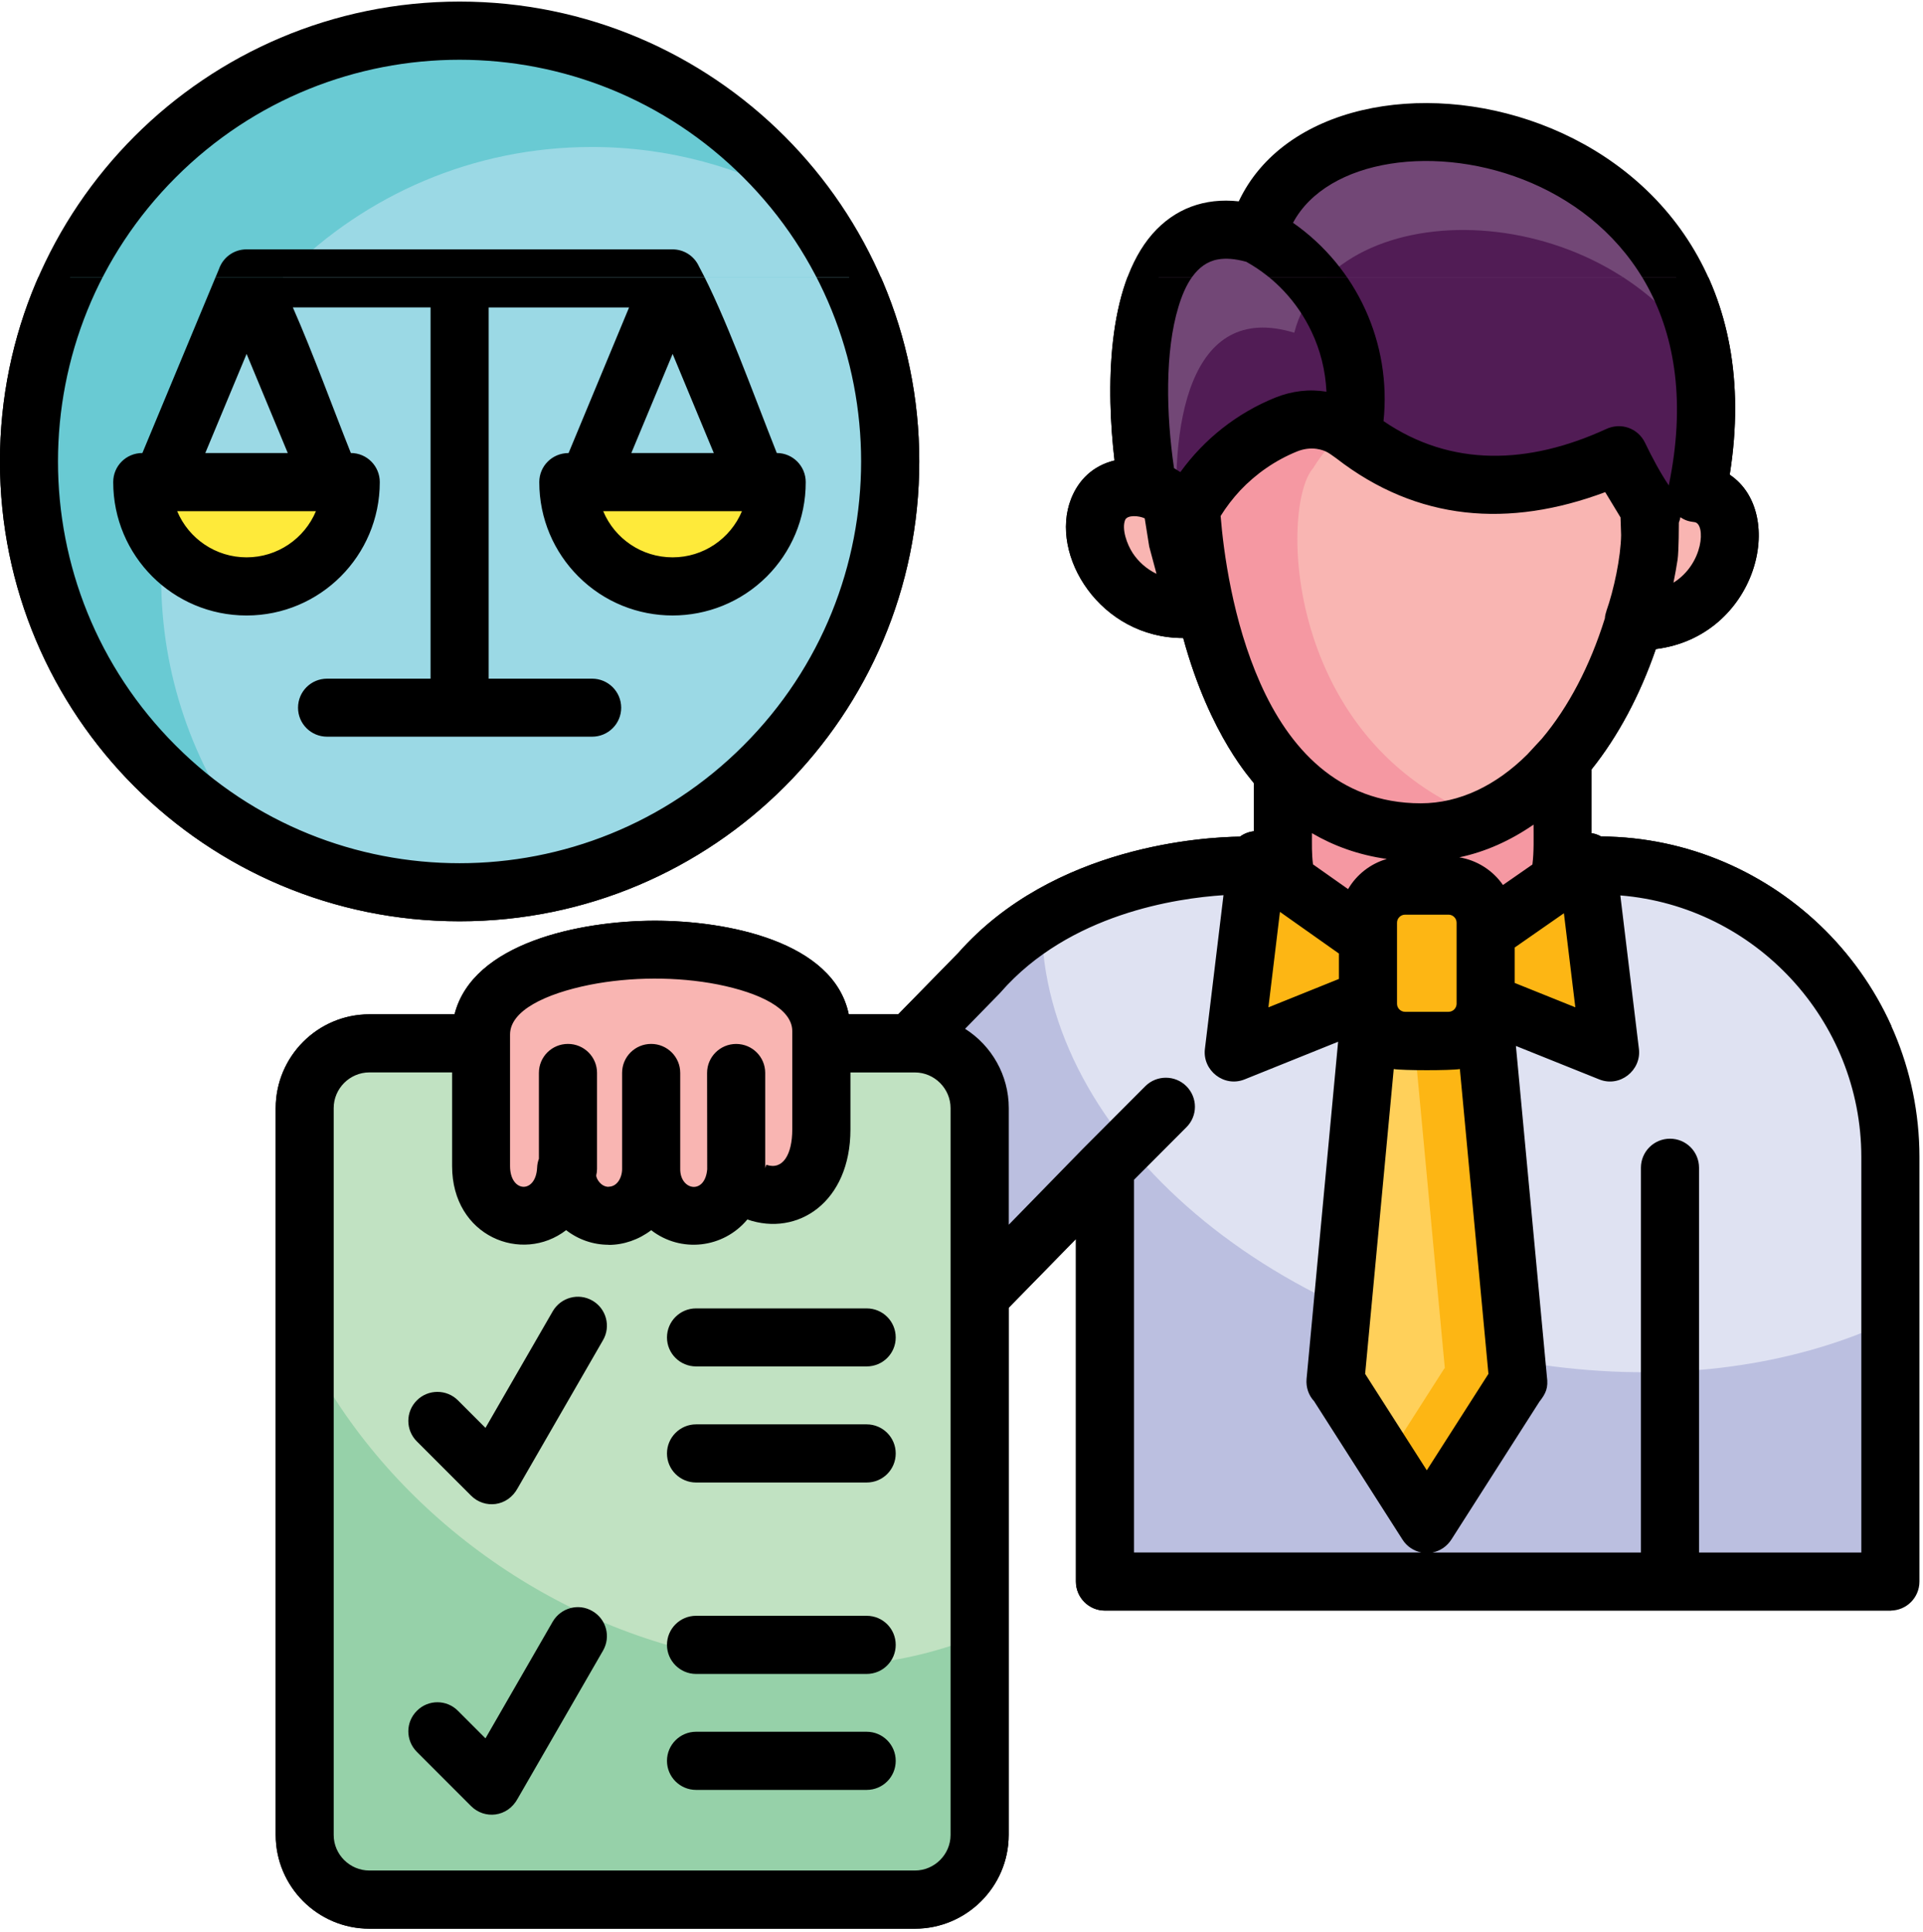<svg xmlns="http://www.w3.org/2000/svg" xmlns:xlink="http://www.w3.org/1999/xlink" width="1147" zoomAndPan="magnify" viewBox="0 0 860.25 864" height="1152" preserveAspectRatio="xMidYMid meet" version="1.2"><defs><clipPath id="aeec1457af"><path d="M 0 0.375 L 858.75 0.375 L 858.75 862.875 L 0 862.875 Z M 0 0.375 "/></clipPath><clipPath id="98322e35e0"><path d="M 509 123.969 L 764 123.969 L 764 255 L 509 255 Z M 509 123.969 "/></clipPath><clipPath id="f7c318cb11"><path d="M 526 123.969 L 764 123.969 L 764 243 L 526 243 Z M 526 123.969 "/></clipPath><clipPath id="d85b64a99d"><path d="M 12 123.969 L 399 123.969 L 399 400 L 12 400 Z M 12 123.969 "/></clipPath><clipPath id="16a145c1e5"><path d="M 72 123.969 L 399 123.969 L 399 400 L 72 400 Z M 72 123.969 "/></clipPath><clipPath id="d8f83e911b"><path d="M 0 123.969 L 846.012 123.969 L 846.012 862.824 L 0 862.824 Z M 0 123.969 "/></clipPath></defs><g id="60a6ecb06b"><path style=" stroke:none;fill-rule:evenodd;fill:#bbbfe0;fill-opacity:1;" d="M 715.305 387.082 L 557.574 387.082 C 553.359 387.082 480.93 386.078 437.973 435.211 L 271.629 605.43 C 252.148 625.438 252.574 657.461 272.574 676.926 C 292.633 696.41 324.633 695.93 344.113 675.922 L 494.301 522.234 L 494.301 707.312 L 845.641 707.312 L 845.641 517.441 C 845.66 445.723 787.008 387.082 715.305 387.082 Z M 715.305 387.082 "/><path style=" stroke:none;fill-rule:evenodd;fill:#dfe2f2;fill-opacity:1;" d="M 715.305 387.082 L 557.574 387.082 C 554.215 387.082 506.875 386.449 466.035 411.621 C 466.035 411.938 466.035 412.25 466.035 412.566 C 466.035 508.449 571.113 597.648 700.727 611.801 C 755.418 617.801 805.746 609.426 845.66 590.59 L 845.66 517.441 C 845.66 445.723 787.008 387.082 715.305 387.082 Z M 715.305 387.082 "/><path style=" stroke:none;fill-rule:evenodd;fill:#f598a2;fill-opacity:1;" d="M 698.98 309.887 L 573.898 309.887 L 573.898 379.395 C 573.898 413.832 602.074 441.953 636.449 441.953 C 670.883 441.953 699 413.832 699 379.395 L 699 309.887 Z M 698.98 309.887 "/><path style=" stroke:none;fill-rule:evenodd;fill:#f598a2;fill-opacity:1;" d="M 635.594 372.223 C 535.16 372.223 532.523 221.152 532.523 221.152 C 576.945 147.02 738.312 205.57 738.406 205.57 C 740.562 207.984 740.355 207.258 740.355 211.457 C 740.355 300.246 693.465 372.223 635.594 372.223 Z M 635.594 372.223 "/><path style=" stroke:none;fill-rule:evenodd;fill:#f9b5b2;fill-opacity:1;" d="M 617.543 183.668 C 675.562 182.777 738.371 205.57 738.406 205.57 C 740.562 207.984 740.355 207.258 740.355 211.457 C 740.355 285.07 708.137 347.09 664.176 366.148 C 573.898 332.344 572.582 225.984 587.477 209.34 C 594.754 197.266 605.23 189 617.543 183.668 Z M 617.543 183.668 "/><path style=" stroke:none;fill-rule:evenodd;fill:#fdb614;fill-opacity:1;" d="M 720.246 470.742 L 709.938 385.449 L 636.078 436.828 Z M 720.246 470.742 "/><path style=" stroke:none;fill-rule:evenodd;fill:#fdb614;fill-opacity:1;" d="M 551.891 470.742 L 562.312 384.648 L 636.078 436.828 Z M 551.891 470.742 "/><path style=" stroke:none;fill-rule:evenodd;fill:#fdb614;fill-opacity:1;" d="M 661.707 431.254 L 614.852 431.254 L 597.375 617.914 L 597.598 617.914 L 617.969 649.77 L 638.289 681.625 L 658.605 649.77 L 678.977 617.914 L 679.184 617.914 Z M 661.707 431.254 "/><path style=" stroke:none;fill-rule:evenodd;fill:#ffd05a;fill-opacity:1;" d="M 629.449 431.254 L 614.852 431.254 L 597.375 617.914 L 597.598 617.914 L 617.969 649.77 L 619.957 652.926 L 625.809 643.805 L 646.125 612.008 L 646.348 612.008 Z M 629.449 431.254 "/><path style=" stroke:none;fill-rule:evenodd;fill:#fdb614;fill-opacity:1;" d="M 648.02 396.035 L 628.539 396.035 C 619.438 396.035 611.953 403.52 611.953 412.68 L 611.953 448.898 C 611.953 458.059 619.438 465.543 628.539 465.543 L 648.02 465.543 C 657.121 465.543 664.605 458.059 664.605 448.898 L 664.605 412.68 C 664.605 403.504 657.137 396.035 648.02 396.035 Z M 648.02 396.035 "/><path style=" stroke:none;fill-rule:evenodd;fill:#724776;fill-opacity:1;" d="M 753.266 242.754 C 743.793 237.129 734.098 224.07 724.145 203.582 C 678.496 224.012 638.809 220.855 604.953 194.109 C 596.316 187.309 585.469 185.73 575.312 189.891 C 548.309 200.852 528.344 225.223 523.516 254.867 C 506.781 219.055 491.98 83.531 562.477 105.023 C 585.543 16.348 813.215 52.621 753.266 242.754 Z M 753.266 242.754 "/><path style=" stroke:none;fill-rule:evenodd;fill:#511c55;fill-opacity:1;" d="M 753.266 242.754 C 743.793 237.129 734.098 224.07 724.145 203.582 C 678.496 224.012 638.809 220.855 604.953 194.109 C 596.316 187.309 585.469 185.73 575.312 189.891 C 552.84 198.992 535.195 217.477 527.191 240.488 C 522.773 190.988 531.559 134.332 578.988 148.82 C 595.367 85.852 714.801 85.945 761.289 159.242 C 765.262 182.723 763.422 210.527 753.266 242.754 Z M 753.266 242.754 "/><path style=" stroke:none;fill-rule:evenodd;fill:#f9b5b2;fill-opacity:1;" d="M 537.52 271.602 C 490.719 279.551 473.816 217.68 507.617 217.902 C 514.879 217.957 521.508 221.059 524.668 225.965 C 525.465 241.809 530.312 257.449 537.52 271.602 Z M 537.52 271.602 "/><path style=" stroke:none;fill-rule:evenodd;fill:#f9b5b2;fill-opacity:1;" d="M 730.828 277.715 C 778.207 279.777 787.324 216.27 753.785 220.688 C 746.578 221.691 740.414 225.594 737.887 230.848 C 739.039 246.656 736.195 262.762 730.828 277.715 Z M 730.828 277.715 "/><path style=" stroke:none;fill-rule:evenodd;fill:#96d1a9;fill-opacity:1;" d="M 165.23 466.641 L 409.281 466.641 C 425.234 466.641 438.234 479.641 438.234 495.543 L 438.234 820.621 C 438.234 836.578 425.234 849.578 409.281 849.578 L 165.23 849.578 C 149.336 849.578 136.277 836.578 136.277 820.621 L 136.277 495.543 C 136.277 479.641 149.336 466.641 165.23 466.641 Z M 165.23 466.641 "/><path style=" stroke:none;fill-rule:evenodd;fill:#c1e2c2;fill-opacity:1;" d="M 165.23 466.641 L 409.281 466.641 C 425.234 466.641 438.234 479.641 438.234 495.543 L 438.234 731.277 C 405.27 745.078 365.637 749.332 322.941 741.492 C 240.652 726.277 169.598 670.09 136.262 601.547 L 136.262 495.559 C 136.277 479.641 149.336 466.641 165.23 466.641 Z M 165.23 466.641 "/><path style=" stroke:none;fill-rule:evenodd;fill:#f9b5b2;fill-opacity:1;" d="M 329.312 522.809 C 327.992 550.711 292.559 550.711 291.297 522.809 C 289.977 550.711 254.543 550.711 253.242 522.809 C 251.867 551.453 215.188 550.301 215.188 521.547 L 215.188 462.684 C 215.188 413.145 367.438 411.602 367.438 461.105 L 367.438 505.125 C 367.438 543.816 330.055 537.727 329.312 522.809 Z M 329.312 522.809 "/><path style=" stroke:none;fill-rule:evenodd;fill:#69cad3;fill-opacity:1;" d="M 205.605 13.707 C 311.949 13.707 398.23 99.953 398.23 206.367 C 398.23 312.781 311.949 399.027 205.605 399.027 C 99.211 399.027 12.98 312.781 12.98 206.367 C 12.98 99.953 99.211 13.707 205.605 13.707 Z M 205.605 13.707 "/><path style=" stroke:none;fill-rule:evenodd;fill:#9bd9e5;fill-opacity:1;" d="M 359.695 90.793 C 383.855 122.965 398.23 162.977 398.23 206.367 C 398.23 312.781 311.949 399.027 205.605 399.027 C 171.027 399.027 138.637 389.926 110.574 374.023 C 86.414 341.797 72.094 301.785 72.094 258.395 C 72.094 151.98 158.324 65.738 264.719 65.738 C 299.262 65.738 331.633 74.84 359.695 90.793 Z M 359.695 90.793 "/><path style=" stroke:none;fill-rule:evenodd;fill:#feea3a;fill-opacity:1;" d="M 110.316 262.297 C 136.055 262.297 156.91 241.398 156.91 215.656 L 63.684 215.656 C 63.684 241.383 84.52 262.297 110.316 262.297 Z M 110.316 262.297 "/><path style=" stroke:none;fill-rule:evenodd;fill:#feea3a;fill-opacity:1;" d="M 300.898 262.297 C 326.637 262.297 347.531 241.398 347.531 215.656 L 254.246 215.656 C 254.246 241.383 275.102 262.297 300.898 262.297 Z M 300.898 262.297 "/><g clip-rule="nonzero" clip-path="url(#aeec1457af)"><path style=" stroke:none;fill-rule:nonzero;fill:#000000;fill-opacity:1;" d="M 300.898 249.277 C 314.641 249.277 326.75 240.953 331.91 228.637 L 269.844 228.637 C 274.988 240.953 287.098 249.277 300.898 249.277 Z M 343.055 257.82 C 319.73 281.094 281.992 281.094 258.723 257.82 C 247.93 247.027 241.246 232.129 241.246 215.637 C 241.246 208.43 247.039 202.633 254.355 202.633 L 281.414 137.512 L 218.605 137.512 L 218.605 303.531 L 264.887 303.531 C 272.035 303.531 277.887 309.328 277.887 316.535 C 277.887 323.703 272.035 329.48 264.887 329.48 L 146.324 329.48 C 139.121 329.48 133.324 323.688 133.324 316.535 C 133.324 309.328 139.121 303.531 146.324 303.531 L 192.605 303.531 L 192.605 137.492 L 131.004 137.492 C 140.012 157.926 149 182.723 156.949 202.613 C 164.117 202.613 169.895 208.465 169.895 215.617 C 169.895 248.57 143.207 275.281 110.297 275.281 C 77.332 275.281 50.645 248.59 50.645 215.617 C 50.645 208.41 56.438 202.613 63.699 202.613 L 97.965 120.309 C 99.711 115.203 104.539 111.523 110.277 111.523 L 300.84 111.523 C 306.059 111.523 310.574 114.57 312.633 119.047 C 324.426 141.004 336.965 176.129 347.492 202.613 C 354.66 202.613 360.438 208.465 360.438 215.617 C 360.477 232.113 353.844 247.008 343.055 257.82 Z M 282.418 202.633 L 319.32 202.633 L 300.898 158.297 Z M 110.316 249.277 C 124.059 249.277 136.168 240.953 141.328 228.637 L 79.262 228.637 C 84.426 240.953 96.535 249.277 110.316 249.277 Z M 91.836 202.633 L 128.738 202.633 L 110.316 158.297 Z M 316.367 522.977 L 316.312 479.848 C 316.312 472.695 322.16 466.898 329.312 466.898 C 336.52 466.898 342.312 472.695 342.312 479.848 L 342.312 522.438 C 342.422 522.289 342.629 520.859 342.941 520.969 C 350.148 523.387 354.422 516.438 354.422 505.125 L 354.422 461.16 C 354.422 451.109 339.898 444.051 321.141 440.301 C 302.867 436.715 282.141 436.828 263.809 440.449 C 243.918 444.441 228.172 452.039 228.172 462.664 L 228.172 521.527 C 228.172 533.434 239.703 534.066 240.281 522.215 C 240.336 520.84 240.594 519.523 241.078 518.258 L 241.078 479.828 C 241.078 472.676 246.871 466.879 254.078 466.879 C 261.246 466.879 267.078 472.676 267.078 479.828 L 267.078 522.789 C 267.078 523.793 266.93 524.797 266.707 525.746 C 266.762 527.176 268.805 530.797 272.242 530.797 L 272.242 530.742 C 276.086 530.742 278.297 526.691 278.297 522.789 L 278.297 479.828 C 278.297 472.676 284.09 466.879 291.297 466.879 C 298.445 466.879 304.297 472.676 304.297 479.828 L 304.297 522.789 C 304.203 532.395 315.363 534.512 316.367 522.977 Z M 205.605 0.707 C 319.152 0.707 411.23 92.801 411.23 206.367 C 411.23 319.988 319.152 412.027 205.605 412.027 C 92.004 412.027 -0.02 319.988 -0.02 206.367 C -0.02 92.801 92.004 0.707 205.605 0.707 Z M 332.582 79.371 C 262.453 9.176 148.703 9.176 78.578 79.371 C 8.395 149.508 8.395 263.281 78.578 333.418 C 148.703 403.613 262.453 403.613 332.582 333.418 C 402.762 263.281 402.762 149.508 332.582 79.371 Z M 334.324 545.398 C 323.535 558.344 304.574 560.461 291.312 550.188 C 285.781 554.406 279.059 556.766 272.262 556.766 L 272.262 556.707 C 265.406 556.707 258.777 554.441 253.262 550.172 C 233.52 565.383 202.246 553.012 202.246 521.527 L 202.246 479.621 L 165.23 479.621 C 156.484 479.621 149.277 486.828 149.277 495.578 L 149.277 820.66 C 149.277 829.406 156.484 836.559 165.23 836.559 L 409.281 836.559 C 418.027 836.559 425.234 829.387 425.234 820.66 L 425.234 495.598 C 425.234 486.848 418.027 479.641 409.281 479.641 L 380.441 479.641 L 380.441 505.125 C 380.438 537.668 356.797 553.199 334.324 545.398 Z M 203.34 453.637 C 211.457 421.668 259.41 411.879 292.578 411.77 C 325.32 411.715 372.973 421.039 379.695 453.637 L 401.816 453.637 L 428.668 426.203 C 471.422 377.812 539.43 374.395 554.695 374.172 C 556.48 372.855 558.652 372.02 560.898 371.758 L 560.898 350.266 C 560.527 349.32 541.363 329.629 529.309 285.348 C 492.203 285.402 469.25 248.328 479.148 223.102 C 482.473 214.672 488.879 208.301 498.574 205.941 C 494.895 174.457 494.84 128.391 515.473 104.688 C 525.484 93.266 538.855 88.359 554.156 90.051 C 594.328 4.812 800.844 42.5 773.785 212.312 C 799.73 229.641 785.84 284.66 740.73 290.289 C 733.617 310.98 723.828 329.258 711.98 344.102 L 711.98 372.633 C 713.504 372.836 714.934 373.375 716.25 374.098 C 755.309 374.359 790.797 390.426 816.594 416.172 C 842.559 442.176 858.66 477.988 858.66 517.48 L 858.66 707.297 C 858.66 714.504 852.863 720.297 845.656 720.297 L 494.301 720.297 C 487.098 720.297 481.301 714.504 481.301 707.297 L 481.301 554.125 L 451.234 584.867 L 451.234 820.66 C 451.234 843.727 432.383 862.562 409.281 862.562 L 165.23 862.562 C 142.129 862.562 123.336 843.711 123.336 820.66 L 123.336 495.598 C 123.336 472.488 142.129 453.637 165.23 453.637 Z M 186.496 783.508 C 181.391 778.398 181.391 770.191 186.496 765.137 C 191.547 760.031 199.812 760.031 204.863 765.137 L 217.176 777.453 L 247.281 725.219 C 250.922 719.055 258.812 716.898 265.016 720.539 C 271.238 724.125 273.336 732.02 269.754 738.223 L 231.645 804.293 C 227.055 812.875 216.695 813.711 210.75 807.766 Z M 186.496 644.66 C 181.391 639.609 181.391 631.344 186.496 626.289 C 191.547 621.238 199.812 621.238 204.863 626.289 L 217.176 638.605 L 247.281 586.43 C 250.922 580.227 258.812 578.105 265.016 581.691 C 271.238 585.277 273.336 593.227 269.754 599.375 L 231.645 665.445 C 227.055 674.027 216.695 674.863 210.75 668.918 Z M 484.348 513.855 L 512.355 485.789 C 517.406 480.738 525.668 480.738 530.723 485.789 C 535.828 490.898 535.828 499.109 530.723 504.16 L 507.301 527.641 L 507.301 694.332 L 635.855 694.332 C 632.492 693.645 629.375 691.691 627.387 688.535 L 587.848 626.66 C 585.434 624.078 584.172 620.496 584.484 616.762 L 598.602 465.914 L 556.738 482.762 C 547.527 486.441 537.891 478.715 539.004 469.184 L 547.324 400.363 C 526.375 401.738 478.406 408.629 447.723 443.699 C 447.574 443.848 447.41 444.07 447.262 444.219 L 431.734 460.121 C 443.582 467.641 451.273 480.867 451.273 495.559 L 451.273 547.738 Z M 311.371 800.504 C 304.223 800.504 298.371 794.711 298.371 787.504 C 298.371 780.332 304.223 774.5 311.371 774.5 L 387.699 774.5 C 394.906 774.5 400.699 780.352 400.699 787.504 C 400.699 794.711 394.906 800.504 387.699 800.504 Z M 311.371 663.031 C 304.223 663.031 298.371 657.234 298.371 650.027 C 298.371 642.879 304.223 637.027 311.371 637.027 L 387.699 637.027 C 394.906 637.027 400.699 642.879 400.699 650.027 C 400.699 657.234 394.906 663.031 387.699 663.031 Z M 311.371 611.113 C 304.223 611.113 298.371 605.32 298.371 598.168 C 298.371 590.961 304.223 585.164 311.371 585.164 L 387.699 585.164 C 394.906 585.164 400.699 590.961 400.699 598.168 C 400.699 605.32 394.906 611.113 387.699 611.113 Z M 311.371 748.645 C 304.223 748.645 298.371 742.793 298.371 735.641 C 298.371 728.434 304.223 722.637 311.371 722.637 L 387.699 722.637 C 394.906 722.637 400.699 728.434 400.699 735.641 C 400.699 742.812 394.906 748.645 387.699 748.645 Z M 506.727 247.379 C 509.195 251.113 512.781 254.438 517.367 256.648 L 514.098 244.426 L 512.094 231.852 C 509.512 230.59 504.258 230.219 503.309 232.594 C 501.73 236.645 504.145 243.441 506.727 247.379 Z M 578.43 99.637 C 607.012 119.586 622.539 153.559 618.918 188.352 C 649.246 209.043 683.824 207.777 718.426 191.934 C 725.109 188.777 732.688 191.508 735.844 197.934 C 739.168 204.824 742.641 211.309 746.523 217.105 C 776.941 70.418 608.965 42.461 578.43 99.637 Z M 597.746 204.957 C 594.793 202.949 593.438 201.426 588.906 200.738 C 586.121 200.367 583.113 200.738 580.16 201.945 C 570.465 205.902 561.848 211.902 554.789 219.371 C 551.52 222.898 548.586 226.688 546.043 230.793 C 547.305 246.434 551.355 277.656 563.836 305.668 C 576.461 334.051 598.266 359.277 635.594 359.277 C 652.922 359.277 669.285 351.27 683.195 337.469 L 689.77 330.355 C 701.617 316.293 711.293 297.867 717.941 276.543 C 717.996 275.43 718.258 274.387 718.629 273.387 L 718.574 273.387 C 721.934 263.969 725.055 249.273 725.203 239.32 L 724.941 231.426 L 718.09 220.113 C 675.078 236.18 634.07 233.172 597.746 204.957 Z M 593.383 175.199 C 592.953 165.727 590.652 156.566 586.641 148.191 C 580.473 135.281 570.484 124.285 557.52 117.078 C 552.523 115.703 548.363 115.387 544.836 116.02 C 535.105 117.711 530.035 127.703 527.191 137.195 C 521.082 157.199 521.656 185.211 525.188 209.375 L 528.027 211.16 C 538.668 196.41 553.34 184.785 570.41 177.875 C 577.949 174.828 585.805 173.934 593.383 175.199 Z M 748.621 260.605 C 762.199 252.137 763.109 234.285 758.094 233.543 C 755.566 233.227 753.988 232.855 751.723 231.332 C 751.574 232.129 751.352 232.965 751.035 233.746 C 751.035 233.746 751.035 246.434 750.461 250.336 C 749.941 253.602 749.363 257.02 748.621 260.605 Z M 648.02 409.074 L 628.539 409.074 C 626.586 409.074 624.953 410.711 624.953 412.66 L 624.953 448.938 C 624.953 450.887 626.586 452.523 628.539 452.523 L 648.02 452.523 C 649.969 452.523 651.605 450.887 651.605 448.938 L 651.605 412.66 C 651.605 410.711 649.969 409.074 648.02 409.074 Z M 652.812 383.441 C 660.816 384.762 667.816 389.293 672.348 395.812 L 685.516 386.656 C 686.258 381.027 686.035 374.602 686.035 368.805 C 675.652 375.977 664.547 380.973 652.812 383.441 Z M 677.605 423.77 L 677.605 439.613 L 704.719 450.516 L 699.609 408.445 Z M 653.07 478.117 C 648.965 478.805 627.59 478.805 623.484 478.117 L 610.691 614.441 L 638.27 657.57 L 665.848 614.441 Z M 598.953 437.828 L 598.953 426.461 L 572.582 407.832 L 567.418 450.535 Z M 603.059 397.652 C 606.848 391.168 613.066 386.285 620.383 384.168 C 607.699 382.383 596.594 378.316 586.898 372.633 C 586.898 377.684 586.75 381.641 587.363 386.582 Z M 678.141 467.789 L 691.996 615.59 C 692.684 620.699 691.57 623.168 688.637 626.902 L 649.355 688.406 C 647.406 691.508 644.359 693.625 640.777 694.348 L 734.062 694.348 L 734.062 522.27 C 734.062 515.062 739.91 509.27 747.062 509.27 C 754.266 509.27 760.062 515.062 760.062 522.27 L 760.062 694.348 L 832.656 694.348 L 832.656 517.48 C 832.656 456.348 785.172 405.379 724.852 400.477 L 733.172 469.184 C 734.285 478.711 724.645 486.457 715.434 482.762 Z M 678.141 467.789 "/></g><path style=" stroke:none;fill-rule:evenodd;fill:#bbbfe0;fill-opacity:1;" d="M 715.305 387.062 L 557.574 387.062 C 553.359 387.062 480.93 386.062 437.973 435.191 L 271.629 605.414 C 252.148 625.418 252.574 657.441 272.574 676.906 C 292.633 696.391 324.633 695.91 344.113 675.902 L 494.301 522.215 L 494.301 707.297 L 845.641 707.297 L 845.641 517.422 C 845.66 445.707 787.008 387.062 715.305 387.062 Z M 715.305 387.062 "/><path style=" stroke:none;fill-rule:evenodd;fill:#dfe2f2;fill-opacity:1;" d="M 715.305 387.062 L 557.574 387.062 C 554.215 387.062 506.875 386.434 466.035 411.602 C 466.035 411.918 466.035 412.234 466.035 412.551 C 466.035 508.434 571.113 597.629 700.727 611.785 C 755.418 617.785 805.746 609.406 845.66 590.57 L 845.66 517.422 C 845.66 445.707 787.008 387.062 715.305 387.062 Z M 715.305 387.062 "/><path style=" stroke:none;fill-rule:evenodd;fill:#f598a2;fill-opacity:1;" d="M 698.98 309.867 L 573.898 309.867 L 573.898 379.375 C 573.898 413.812 602.074 441.934 636.449 441.934 C 670.883 441.934 699 413.812 699 379.375 L 699 309.867 Z M 698.98 309.867 "/><path style=" stroke:none;fill-rule:evenodd;fill:#f598a2;fill-opacity:1;" d="M 635.594 372.203 C 535.16 372.203 532.523 221.133 532.523 221.133 C 576.945 147.004 738.312 205.551 738.406 205.551 C 740.562 207.965 740.355 207.242 740.355 211.438 C 740.355 300.227 693.465 372.203 635.594 372.203 Z M 635.594 372.203 "/><path style=" stroke:none;fill-rule:evenodd;fill:#f9b5b2;fill-opacity:1;" d="M 617.543 183.652 C 675.562 182.758 738.371 205.551 738.406 205.551 C 740.562 207.965 740.355 207.242 740.355 211.438 C 740.355 285.051 708.137 347.074 664.176 366.129 C 573.898 332.324 572.582 225.965 587.477 209.32 C 594.754 197.246 605.23 188.98 617.543 183.652 Z M 617.543 183.652 "/><path style=" stroke:none;fill-rule:evenodd;fill:#fdb614;fill-opacity:1;" d="M 720.246 470.727 L 709.938 385.43 L 636.078 436.809 Z M 720.246 470.727 "/><path style=" stroke:none;fill-rule:evenodd;fill:#fdb614;fill-opacity:1;" d="M 551.891 470.727 L 562.312 384.633 L 636.078 436.809 Z M 551.891 470.727 "/><path style=" stroke:none;fill-rule:evenodd;fill:#fdb614;fill-opacity:1;" d="M 661.707 431.234 L 614.852 431.234 L 597.375 617.895 L 597.598 617.895 L 617.969 649.75 L 638.289 681.605 L 658.605 649.75 L 678.977 617.895 L 679.184 617.895 Z M 661.707 431.234 "/><path style=" stroke:none;fill-rule:evenodd;fill:#ffd05a;fill-opacity:1;" d="M 629.449 431.234 L 614.852 431.234 L 597.375 617.895 L 597.598 617.895 L 617.969 649.75 L 619.957 652.91 L 625.809 643.789 L 646.125 611.988 L 646.348 611.988 Z M 629.449 431.234 "/><path style=" stroke:none;fill-rule:evenodd;fill:#fdb614;fill-opacity:1;" d="M 648.02 396.016 L 628.539 396.016 C 619.438 396.016 611.953 403.504 611.953 412.66 L 611.953 448.883 C 611.953 458.039 619.438 465.523 628.539 465.523 L 648.02 465.523 C 657.121 465.523 664.605 458.039 664.605 448.883 L 664.605 412.66 C 664.605 403.484 657.137 396.016 648.02 396.016 Z M 648.02 396.016 "/><g clip-rule="nonzero" clip-path="url(#98322e35e0)"><path style=" stroke:none;fill-rule:evenodd;fill:#724776;fill-opacity:1;" d="M 753.266 242.738 C 743.793 237.109 734.098 224.051 724.145 203.562 C 678.496 223.996 638.809 220.836 604.953 194.09 C 596.316 187.293 585.469 185.711 575.312 189.871 C 548.309 200.832 528.344 225.203 523.516 254.848 C 506.781 219.035 491.98 83.512 562.477 105.004 C 585.543 16.328 813.215 52.605 753.266 242.738 Z M 753.266 242.738 "/></g><g clip-rule="nonzero" clip-path="url(#f7c318cb11)"><path style=" stroke:none;fill-rule:evenodd;fill:#511c55;fill-opacity:1;" d="M 753.266 242.738 C 743.793 237.109 734.098 224.051 724.145 203.562 C 678.496 223.996 638.809 220.836 604.953 194.09 C 596.316 187.293 585.469 185.711 575.312 189.871 C 552.84 198.977 535.195 217.457 527.191 240.473 C 522.773 190.969 531.559 134.316 578.988 148.805 C 595.367 85.836 714.801 85.93 761.289 159.223 C 765.262 182.703 763.422 210.512 753.266 242.738 Z M 753.266 242.738 "/></g><path style=" stroke:none;fill-rule:evenodd;fill:#f9b5b2;fill-opacity:1;" d="M 537.52 271.586 C 490.719 279.535 473.816 217.66 507.617 217.883 C 514.879 217.941 521.508 221.043 524.668 225.945 C 525.465 241.789 530.312 257.43 537.52 271.586 Z M 537.52 271.586 "/><path style=" stroke:none;fill-rule:evenodd;fill:#f9b5b2;fill-opacity:1;" d="M 730.828 277.695 C 778.207 279.758 787.324 216.25 753.785 220.672 C 746.578 221.672 740.414 225.574 737.887 230.832 C 739.039 246.637 736.195 262.742 730.828 277.695 Z M 730.828 277.695 "/><path style=" stroke:none;fill-rule:evenodd;fill:#96d1a9;fill-opacity:1;" d="M 165.23 466.621 L 409.281 466.621 C 425.234 466.621 438.234 479.625 438.234 495.523 L 438.234 820.602 C 438.234 836.559 425.234 849.562 409.281 849.562 L 165.23 849.562 C 149.336 849.562 136.277 836.559 136.277 820.602 L 136.277 495.523 C 136.277 479.625 149.336 466.621 165.23 466.621 Z M 165.23 466.621 "/><path style=" stroke:none;fill-rule:evenodd;fill:#c1e2c2;fill-opacity:1;" d="M 165.23 466.621 L 409.281 466.621 C 425.234 466.621 438.234 479.625 438.234 495.523 L 438.234 731.258 C 405.27 745.059 365.637 749.312 322.941 741.473 C 240.652 726.262 169.598 670.07 136.262 601.531 L 136.262 495.543 C 136.277 479.625 149.336 466.621 165.23 466.621 Z M 165.23 466.621 "/><path style=" stroke:none;fill-rule:evenodd;fill:#f9b5b2;fill-opacity:1;" d="M 329.312 522.793 C 327.992 550.691 292.559 550.691 291.297 522.793 C 289.977 550.691 254.543 550.691 253.242 522.793 C 251.867 551.434 215.188 550.281 215.188 521.527 L 215.188 462.664 C 215.188 413.125 367.438 411.582 367.438 461.086 L 367.438 505.109 C 367.438 543.801 330.055 537.707 329.312 522.793 Z M 329.312 522.793 "/><g clip-rule="nonzero" clip-path="url(#d85b64a99d)"><path style=" stroke:none;fill-rule:evenodd;fill:#69cad3;fill-opacity:1;" d="M 205.605 13.691 C 311.949 13.691 398.23 99.934 398.23 206.348 C 398.23 312.766 311.949 399.008 205.605 399.008 C 99.211 399.008 12.98 312.766 12.98 206.348 C 12.98 99.934 99.211 13.691 205.605 13.691 Z M 205.605 13.691 "/></g><g clip-rule="nonzero" clip-path="url(#16a145c1e5)"><path style=" stroke:none;fill-rule:evenodd;fill:#9bd9e5;fill-opacity:1;" d="M 359.695 90.777 C 383.855 122.949 398.23 162.957 398.23 206.348 C 398.23 312.766 311.949 399.008 205.605 399.008 C 171.027 399.008 138.637 389.906 110.574 374.008 C 86.414 341.777 72.094 301.77 72.094 258.379 C 72.094 151.961 158.324 65.719 264.719 65.719 C 299.262 65.719 331.633 74.82 359.695 90.777 Z M 359.695 90.777 "/></g><path style=" stroke:none;fill-rule:evenodd;fill:#feea3a;fill-opacity:1;" d="M 110.316 262.277 C 136.055 262.277 156.91 241.383 156.91 215.637 L 63.684 215.637 C 63.684 241.363 84.52 262.277 110.316 262.277 Z M 110.316 262.277 "/><path style=" stroke:none;fill-rule:evenodd;fill:#feea3a;fill-opacity:1;" d="M 300.898 262.277 C 326.637 262.277 347.531 241.383 347.531 215.637 L 254.246 215.637 C 254.246 241.363 275.102 262.277 300.898 262.277 Z M 300.898 262.277 "/><g clip-rule="nonzero" clip-path="url(#d8f83e911b)"><path style=" stroke:none;fill-rule:nonzero;fill:#000000;fill-opacity:1;" d="M 300.898 249.258 C 314.641 249.258 326.75 240.934 331.91 228.621 L 269.844 228.621 C 274.988 240.934 287.098 249.258 300.898 249.258 Z M 343.055 257.801 C 319.73 281.074 281.992 281.074 258.723 257.801 C 247.93 247.008 241.246 232.113 241.246 215.617 C 241.246 208.41 247.039 202.617 254.355 202.617 L 281.414 137.492 L 218.605 137.492 L 218.605 303.516 L 264.887 303.516 C 272.035 303.516 277.887 309.309 277.887 316.516 C 277.887 323.688 272.035 329.465 264.887 329.465 L 146.324 329.465 C 139.121 329.465 133.324 323.668 133.324 316.516 C 133.324 309.309 139.121 303.516 146.324 303.516 L 192.605 303.516 L 192.605 137.473 L 131.004 137.473 C 140.012 157.906 149 182.703 156.949 202.598 C 164.117 202.598 169.895 208.449 169.895 215.598 C 169.895 248.551 143.207 275.262 110.297 275.262 C 77.332 275.262 50.645 248.57 50.645 215.598 C 50.645 208.391 56.438 202.598 63.699 202.598 L 97.965 120.293 C 99.711 115.184 104.539 111.504 110.277 111.504 L 300.84 111.504 C 306.059 111.504 310.574 114.551 312.633 119.027 C 324.426 140.984 336.965 176.109 347.492 202.598 C 354.66 202.598 360.438 208.449 360.438 215.598 C 360.477 232.094 353.844 246.992 343.055 257.801 Z M 282.418 202.617 L 319.32 202.617 L 300.898 158.277 Z M 110.316 249.258 C 124.059 249.258 136.168 240.934 141.328 228.621 L 79.262 228.621 C 84.426 240.934 96.535 249.258 110.316 249.258 Z M 91.836 202.617 L 128.738 202.617 L 110.316 158.277 Z M 316.367 522.957 L 316.312 479.828 C 316.312 472.676 322.16 466.879 329.312 466.879 C 336.52 466.879 342.312 472.676 342.312 479.828 L 342.312 522.418 C 342.422 522.27 342.629 520.84 342.941 520.953 C 350.148 523.367 354.422 516.422 354.422 505.109 L 354.422 461.141 C 354.422 451.094 339.898 444.035 321.141 440.281 C 302.867 436.695 282.141 436.809 263.809 440.43 C 243.918 444.422 228.172 452.02 228.172 462.645 L 228.172 521.508 C 228.172 533.418 239.703 534.047 240.281 522.195 C 240.336 520.82 240.594 519.504 241.078 518.242 L 241.078 479.809 C 241.078 472.656 246.871 466.863 254.078 466.863 C 261.246 466.863 267.078 472.656 267.078 479.809 L 267.078 522.773 C 267.078 523.777 266.93 524.777 266.707 525.727 C 266.762 527.156 268.805 530.777 272.242 530.777 L 272.242 530.723 C 276.086 530.723 278.297 526.672 278.297 522.773 L 278.297 479.809 C 278.297 472.656 284.09 466.863 291.297 466.863 C 298.445 466.863 304.297 472.656 304.297 479.809 L 304.297 522.773 C 304.203 532.375 315.363 534.492 316.367 522.957 Z M 205.605 0.688 C 319.152 0.688 411.23 92.781 411.23 206.348 C 411.23 319.973 319.152 412.012 205.605 412.012 C 92.004 412.012 -0.02 319.973 -0.02 206.348 C -0.02 92.781 92.004 0.688 205.605 0.688 Z M 332.582 79.352 C 262.453 9.156 148.703 9.156 78.578 79.352 C 8.395 149.492 8.395 263.262 78.578 333.402 C 148.703 403.598 262.453 403.598 332.582 333.402 C 402.762 263.262 402.762 149.492 332.582 79.352 Z M 334.324 545.379 C 323.535 558.324 304.574 560.441 291.312 550.172 C 285.781 554.387 279.059 556.746 272.262 556.746 L 272.262 556.691 C 265.406 556.691 258.777 554.426 253.262 550.152 C 233.52 565.363 202.246 552.992 202.246 521.508 L 202.246 479.605 L 165.23 479.605 C 156.484 479.605 149.277 486.812 149.277 495.559 L 149.277 820.641 C 149.277 829.391 156.484 836.539 165.23 836.539 L 409.281 836.539 C 418.027 836.539 425.234 829.371 425.234 820.641 L 425.234 495.578 C 425.234 486.832 418.027 479.625 409.281 479.625 L 380.441 479.625 L 380.441 505.109 C 380.438 537.652 356.797 553.18 334.324 545.379 Z M 203.34 453.617 C 211.457 421.652 259.41 411.863 292.578 411.75 C 325.32 411.695 372.973 421.02 379.695 453.617 L 401.816 453.617 L 428.668 426.184 C 471.422 377.797 539.43 374.379 554.695 374.156 C 556.48 372.836 558.652 372 560.898 371.738 L 560.898 350.25 C 560.527 349.301 541.363 329.613 529.309 285.328 C 492.203 285.387 469.25 248.309 479.148 223.086 C 482.473 214.652 488.879 208.281 498.574 205.922 C 494.895 174.438 494.84 128.371 515.473 104.672 C 525.484 93.246 538.855 88.344 554.156 90.031 C 594.328 4.793 800.844 42.48 773.785 212.293 C 799.73 229.625 785.84 284.641 740.73 290.27 C 733.617 310.965 723.828 329.242 711.98 344.082 L 711.98 372.613 C 713.504 372.816 714.934 373.355 716.25 374.082 C 755.309 374.34 790.797 390.406 816.594 416.152 C 842.559 442.156 858.66 477.969 858.66 517.461 L 858.66 707.277 C 858.66 714.484 852.863 720.281 845.656 720.281 L 494.301 720.281 C 487.098 720.281 481.301 714.484 481.301 707.277 L 481.301 554.109 L 451.234 584.852 L 451.234 820.641 C 451.234 843.711 432.383 862.543 409.281 862.543 L 165.23 862.543 C 142.129 862.543 123.336 843.691 123.336 820.641 L 123.336 495.578 C 123.336 472.473 142.129 453.617 165.23 453.617 Z M 186.496 783.488 C 181.391 778.383 181.391 770.172 186.496 765.121 C 191.547 760.012 199.812 760.012 204.863 765.121 L 217.176 777.434 L 247.281 725.203 C 250.922 719.035 258.812 716.879 265.016 720.52 C 271.238 724.105 273.336 732 269.754 738.203 L 231.645 804.277 C 227.055 812.855 216.695 813.691 210.75 807.75 Z M 186.496 644.645 C 181.391 639.59 181.391 631.324 186.496 626.273 C 191.547 621.219 199.812 621.219 204.863 626.273 L 217.176 638.586 L 247.281 586.41 C 250.922 580.207 258.812 578.09 265.016 581.672 C 271.238 585.258 273.336 593.207 269.754 599.355 L 231.645 665.43 C 227.055 674.008 216.695 674.844 210.75 668.902 Z M 484.348 513.84 L 512.355 485.77 C 517.406 480.719 525.668 480.719 530.723 485.77 C 535.828 490.879 535.828 499.09 530.723 504.141 L 507.301 527.621 L 507.301 694.312 L 635.855 694.312 C 632.492 693.625 629.375 691.676 627.387 688.516 L 587.848 626.645 C 585.434 624.062 584.172 620.477 584.484 616.742 L 598.602 465.895 L 556.738 482.742 C 547.527 486.422 537.891 478.695 539.004 469.164 L 547.324 400.344 C 526.375 401.719 478.406 408.613 447.723 443.68 C 447.574 443.828 447.41 444.051 447.262 444.199 L 431.734 460.102 C 443.582 467.625 451.273 480.848 451.273 495.543 L 451.273 547.719 Z M 311.371 800.484 C 304.223 800.484 298.371 794.691 298.371 787.484 C 298.371 780.312 304.223 774.48 311.371 774.48 L 387.699 774.48 C 394.906 774.48 400.699 780.332 400.699 787.484 C 400.699 794.691 394.906 800.484 387.699 800.484 Z M 311.371 663.012 C 304.223 663.012 298.371 657.219 298.371 650.012 C 298.371 642.859 304.223 637.008 311.371 637.008 L 387.699 637.008 C 394.906 637.008 400.699 642.859 400.699 650.012 C 400.699 657.219 394.906 663.012 387.699 663.012 Z M 311.371 611.098 C 304.223 611.098 298.371 605.301 298.371 598.148 C 298.371 590.941 304.223 585.148 311.371 585.148 L 387.699 585.148 C 394.906 585.148 400.699 590.941 400.699 598.148 C 400.699 605.301 394.906 611.098 387.699 611.098 Z M 311.371 748.625 C 304.223 748.625 298.371 742.773 298.371 735.621 C 298.371 728.414 304.223 722.621 311.371 722.621 L 387.699 722.621 C 394.906 722.621 400.699 728.414 400.699 735.621 C 400.699 742.793 394.906 748.625 387.699 748.625 Z M 506.727 247.363 C 509.195 251.098 512.781 254.422 517.367 256.633 L 514.098 244.41 L 512.094 231.832 C 509.512 230.57 504.258 230.199 503.309 232.578 C 501.73 236.625 504.145 243.426 506.727 247.363 Z M 578.43 99.617 C 607.012 119.566 622.539 153.539 618.918 188.332 C 649.246 209.023 683.824 207.762 718.426 191.918 C 725.109 188.758 732.688 191.488 735.844 197.914 C 739.168 204.809 742.641 211.289 746.523 217.086 C 776.941 70.398 608.965 42.445 578.43 99.617 Z M 597.746 204.938 C 594.793 202.93 593.438 201.406 588.906 200.723 C 586.121 200.348 583.113 200.723 580.16 201.93 C 570.465 205.883 561.848 211.883 554.789 219.352 C 551.52 222.879 548.586 226.672 546.043 230.773 C 547.305 246.414 551.355 277.641 563.836 305.652 C 576.461 334.031 598.266 359.258 635.594 359.258 C 652.922 359.258 669.285 351.25 683.195 337.449 L 689.77 330.336 C 701.617 316.273 711.293 297.848 717.941 276.523 C 717.996 275.41 718.258 274.371 718.629 273.367 L 718.574 273.367 C 721.934 263.949 725.055 249.258 725.203 239.301 L 724.941 231.406 L 718.09 220.094 C 675.078 236.16 634.07 233.152 597.746 204.938 Z M 593.383 175.18 C 592.953 165.707 590.652 156.551 586.641 148.172 C 580.473 135.262 570.484 124.266 557.52 117.059 C 552.523 115.684 548.363 115.367 544.836 116 C 535.105 117.691 530.035 127.684 527.191 137.176 C 521.082 157.18 521.656 185.191 525.188 209.359 L 528.027 211.141 C 538.668 196.395 553.34 184.766 570.41 177.855 C 577.949 174.809 585.805 173.918 593.383 175.18 Z M 748.621 260.586 C 762.199 252.117 763.109 234.266 758.094 233.523 C 755.566 233.207 753.988 232.836 751.723 231.312 C 751.574 232.113 751.352 232.949 751.035 233.727 C 751.035 233.727 751.035 246.414 750.461 250.316 C 749.941 253.586 749.363 257.004 748.621 260.586 Z M 648.02 409.059 L 628.539 409.059 C 626.586 409.059 624.953 410.691 624.953 412.641 L 624.953 448.918 C 624.953 450.867 626.586 452.504 628.539 452.504 L 648.02 452.504 C 649.969 452.504 651.605 450.867 651.605 448.918 L 651.605 412.641 C 651.605 410.691 649.969 409.059 648.02 409.059 Z M 652.812 383.422 C 660.816 384.742 667.816 389.273 672.348 395.793 L 685.516 386.637 C 686.258 381.008 686.035 374.582 686.035 368.785 C 675.652 375.957 664.547 380.953 652.812 383.422 Z M 677.605 423.75 L 677.605 439.594 L 704.719 450.496 L 699.609 408.426 Z M 653.07 478.102 C 648.965 478.789 627.59 478.789 623.484 478.102 L 610.691 614.422 L 638.27 657.551 L 665.848 614.422 Z M 598.953 437.812 L 598.953 426.441 L 572.582 407.812 L 567.418 450.516 Z M 603.059 397.633 C 606.848 391.152 613.066 386.266 620.383 384.148 C 607.699 382.363 596.594 378.297 586.898 372.613 C 586.898 377.664 586.75 381.621 587.363 386.562 Z M 678.141 467.773 L 691.996 615.574 C 692.684 620.68 691.57 623.152 688.637 626.887 L 649.355 688.387 C 647.406 691.488 644.359 693.605 640.777 694.332 L 734.062 694.332 L 734.062 522.254 C 734.062 515.047 739.91 509.25 747.062 509.25 C 754.266 509.25 760.062 515.047 760.062 522.254 L 760.062 694.332 L 832.656 694.332 L 832.656 517.461 C 832.656 456.332 785.172 405.359 724.852 400.457 L 733.172 469.164 C 734.285 478.695 724.645 486.441 715.434 482.742 Z M 678.141 467.773 "/></g></g></svg>